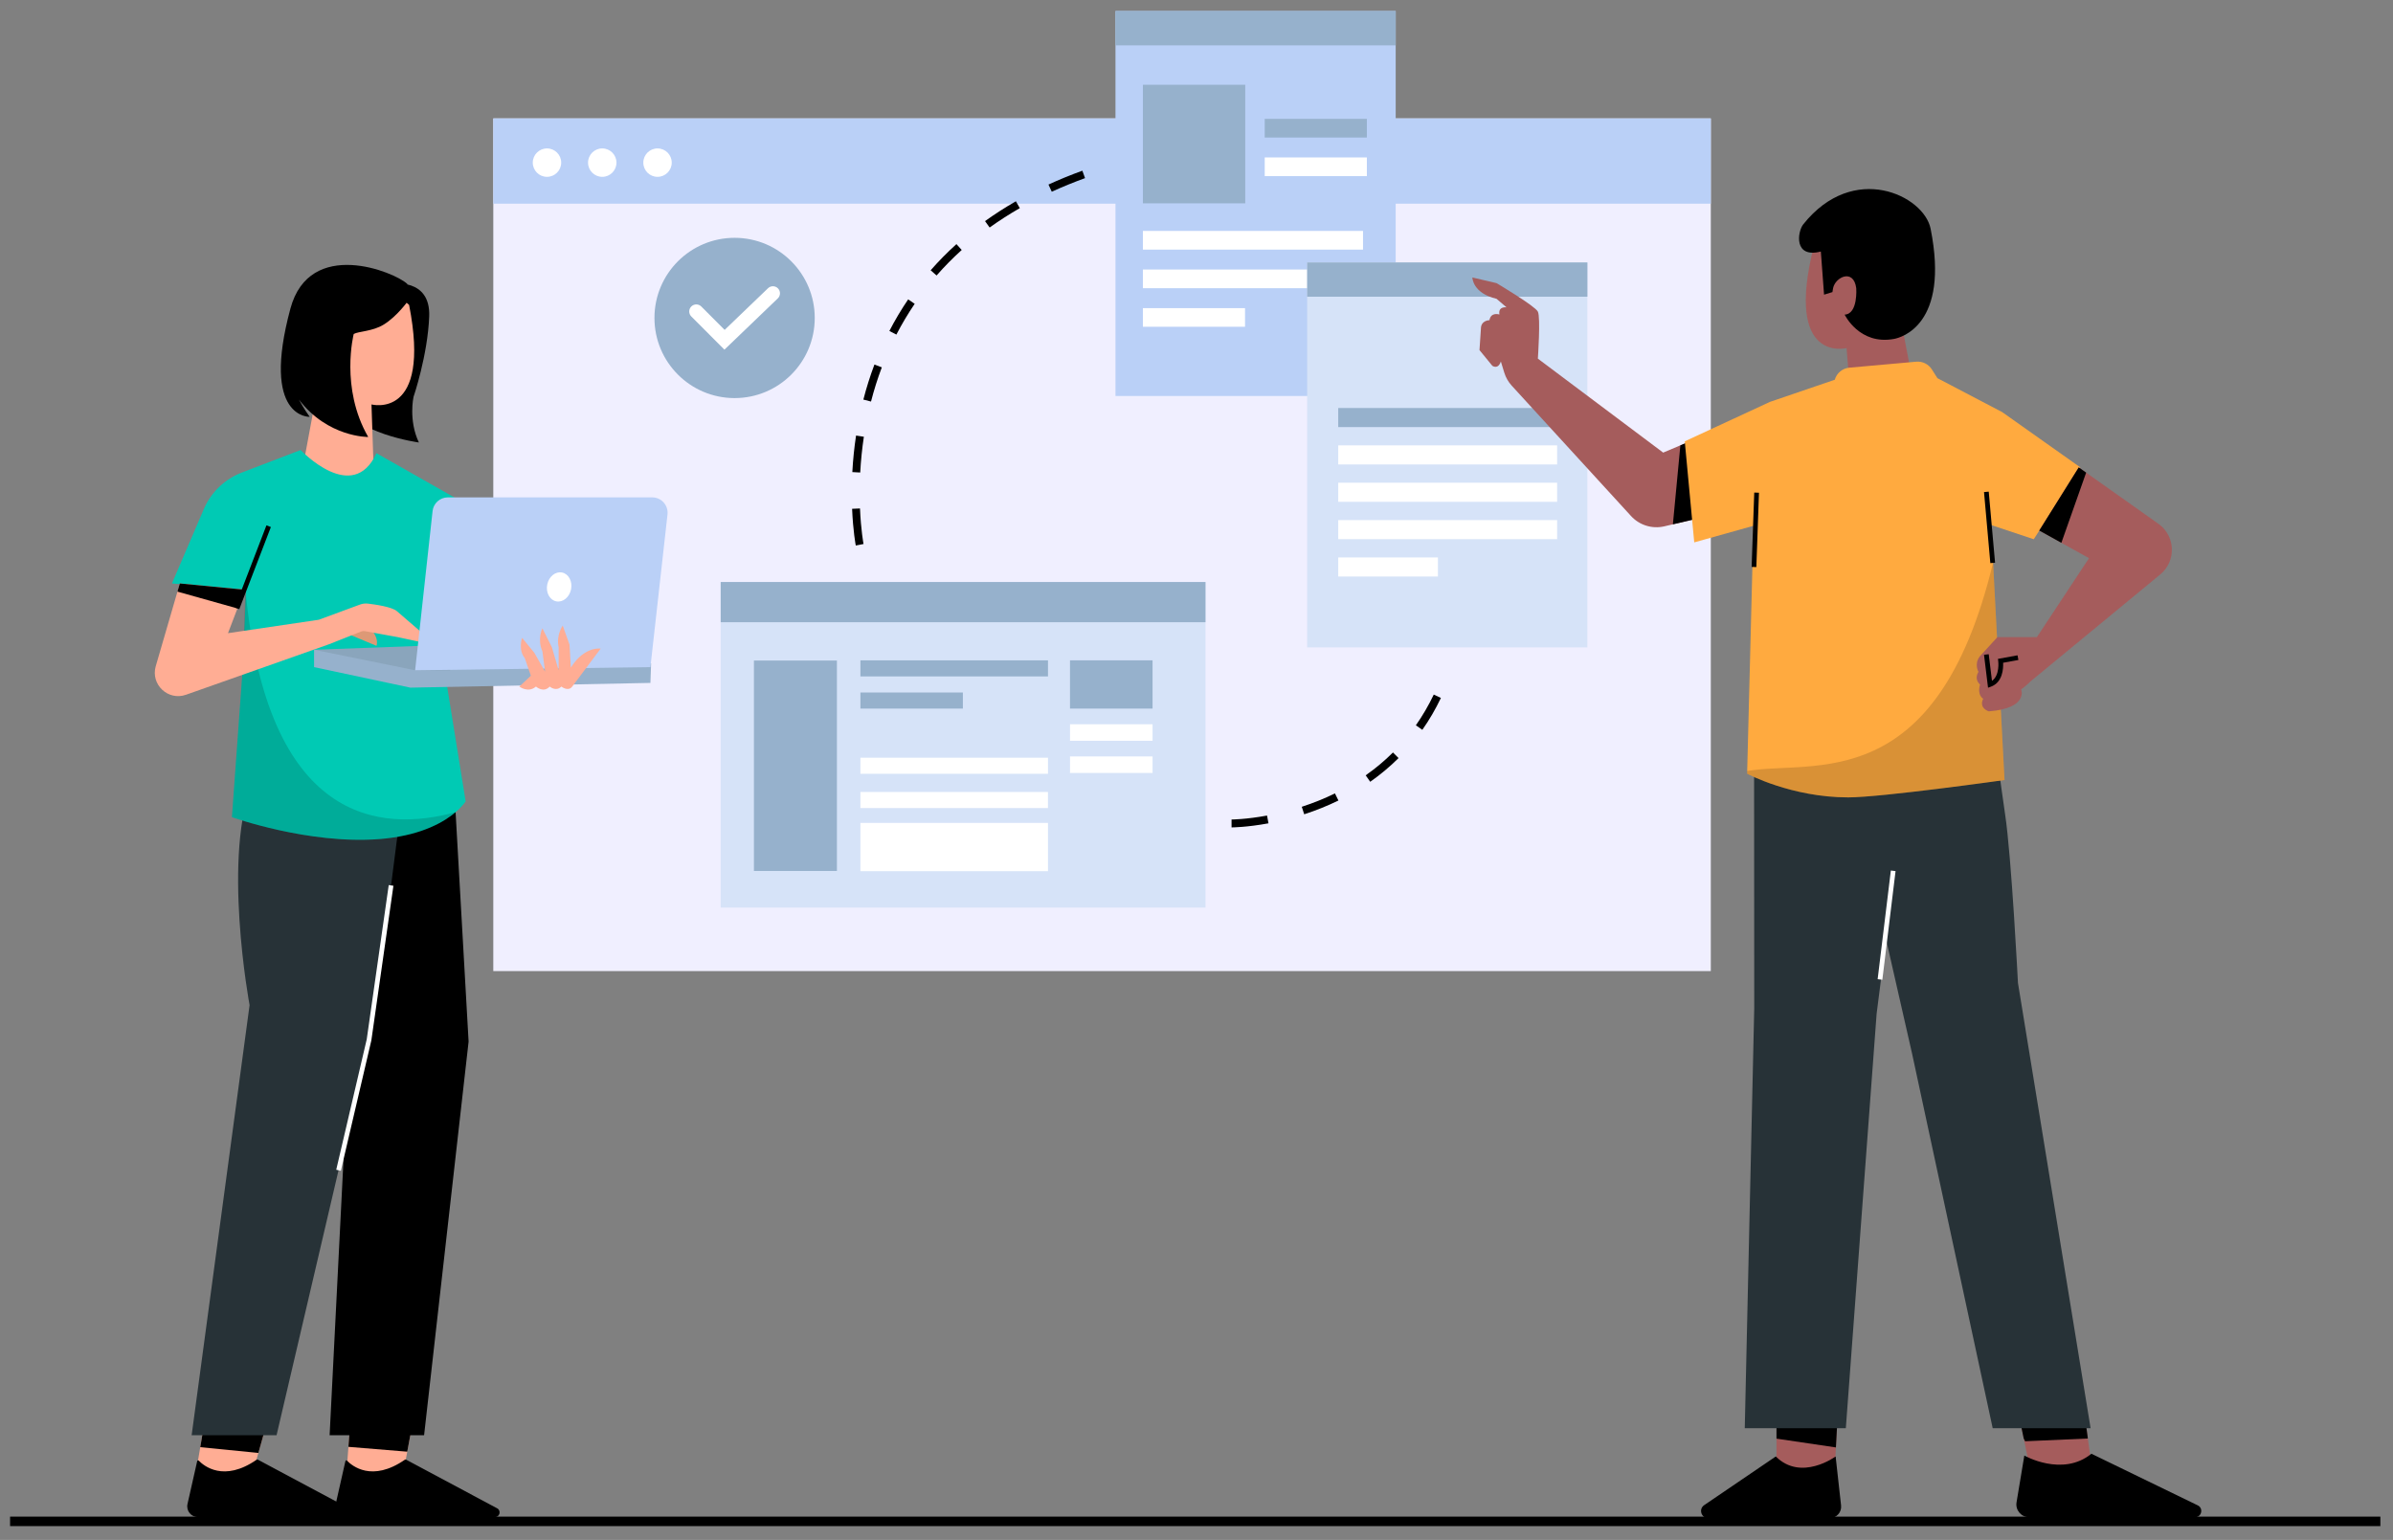 <?xml version="1.0" encoding="UTF-8" standalone="no"?>
<!-- Created with Inkscape (http://www.inkscape.org/) -->

<svg
   version="1.1"
   id="svg2"
   width="2020"
   height="1300"
   viewBox="0 0 2020 1300"
   sodipodi:docname="preferencias-customizadas.svg"
   inkscape:version="1.2 (dc2aedaf03, 2022-05-15)"
   xmlns:inkscape="http://www.inkscape.org/namespaces/inkscape"
   xmlns:sodipodi="http://sodipodi.sourceforge.net/DTD/sodipodi-0.dtd"
   xmlns="http://www.w3.org/2000/svg"
   xmlns:svg="http://www.w3.org/2000/svg">
  <rect x="0" y="0" width="2020" height="1300" fill="#808080" stroke="none"/>
  <defs
     id="defs6">
    <clipPath
       clipPathUnits="userSpaceOnUse"
       id="clipPath22">
      <path
         d="M 0,1200 H 1600 V 0 H 0 Z"
         id="path20" />
    </clipPath>
    <clipPath
       clipPathUnits="userSpaceOnUse"
       id="clipPath158">
      <path
         d="m 1148.38,698.523 h 163 v -148.72 h -163 z"
         id="path156" />
    </clipPath>
    <clipPath
       clipPathUnits="userSpaceOnUse"
       id="clipPath246">
      <path
         d="M 188.881,681.803 H 330.51 V 522.945 H 188.881 Z"
         id="path244" />
    </clipPath>
  </defs>
  <sodipodi:namedview
     id="namedview4"
     pagecolor="#ffffff"
     bordercolor="#999999"
     borderopacity="1"
     inkscape:showpageshadow="0"
     inkscape:pageopacity="0"
     inkscape:pagecheckerboard="0"
     inkscape:deskcolor="#d1d1d1"
     showgrid="false"
     inkscape:zoom="0.35532116"
     inkscape:cx="1024.4253"
     inkscape:cy="693.73859"
     inkscape:window-width="1920"
     inkscape:window-height="991"
     inkscape:window-x="-9"
     inkscape:window-y="-9"
     inkscape:window-maximized="1"
     inkscape:current-layer="g10">
    <inkscape:page
       x="0"
       y="0"
       id="page8"
       width="2020"
       height="1300" />
  </sodipodi:namedview>
  <g
     id="g10"
     inkscape:groupmode="layer"
     inkscape:label="Page 1"
     transform="matrix(1.333,0,0,-1.333,0,1600)">
    <path
       d="m 1083.381,585.303 h -771 v 540 h 771 z"
       style="fill:#f0efff;fill-opacity:1;fill-rule:nonzero;stroke:none"
       id="path12" />
    <path
       d="m 1083.381,1071.303 h -771 v 54 h 771 z"
       style="fill:#bad0f7;fill-opacity:1;fill-rule:nonzero;stroke:none"
       id="path14" />
    <g
       id="g16"
       transform="translate(-42,145.5)">
      <g
         id="g18"
         clip-path="url(#clipPath22)">
        <g
           id="g24"
           transform="translate(397.381,951.803)">
          <path
             d="m 0,0 c 0,-4.971 -4.03,-9 -9,-9 -4.971,0 -9,4.029 -9,9 0,4.97 4.029,9 9,9 4.97,0 9,-4.03 9,-9"
             style="fill:#ffffff;fill-opacity:1;fill-rule:nonzero;stroke:none"
             id="path26" />
        </g>
        <g
           id="g28"
           transform="translate(432.381,951.803)">
          <path
             d="m 0,0 c 0,-4.971 -4.03,-9 -9,-9 -4.971,0 -9,4.029 -9,9 0,4.97 4.029,9 9,9 4.97,0 9,-4.03 9,-9"
             style="fill:#ffffff;fill-opacity:1;fill-rule:nonzero;stroke:none"
             id="path30" />
        </g>
        <g
           id="g32"
           transform="translate(467.381,951.803)">
          <path
             d="m 0,0 c 0,-4.971 -4.03,-9 -9,-9 -4.971,0 -9,4.029 -9,9 0,4.97 4.029,9 9,9 4.97,0 9,-4.03 9,-9"
             style="fill:#ffffff;fill-opacity:1;fill-rule:nonzero;stroke:none"
             id="path34" />
        </g>
        <g
           id="g36"
           transform="translate(557.94,853.393)">
          <path
             d="m 0,0 c -0.024,-28.027 -22.766,-50.729 -50.793,-50.704 -28.028,0.025 -50.729,22.766 -50.705,50.793 0.025,28.028 22.766,50.729 50.794,50.704 C -22.676,50.769 0.025,28.028 0,0"
             style="fill:#96b1cc;fill-opacity:1;fill-rule:nonzero;stroke:none"
             id="path38" />
        </g>
        <g
           id="g40"
           transform="translate(500.752,833.358)">
          <path
             d="m 0,0 -20.987,21.023 c -1.743,1.747 -1.741,4.577 0.006,6.32 1.747,1.744 4.576,1.741 6.32,-0.005 L 0.132,12.519 27.609,38.913 c 1.78,1.709 4.609,1.652 6.318,-0.128 1.71,-1.78 1.653,-4.608 -0.127,-6.318 z"
             style="fill:#ffffff;fill-opacity:1;fill-rule:nonzero;stroke:none"
             id="path42" />
        </g>
        <path
           d="M 925.834,803.997 H 748.381 v 243.806 h 177.453 z"
           style="fill:#bad0f7;fill-opacity:1;fill-rule:nonzero;stroke:none"
           id="path44" />
        <path
           d="m 765.74,896.71 h 139.392 v 11.83 H 765.74 Z"
           style="fill:#ffffff;fill-opacity:1;fill-rule:nonzero;stroke:none"
           id="path46" />
        <path
           d="m 765.74,872.278 h 139.392 v 11.83 H 765.74 Z"
           style="fill:#ffffff;fill-opacity:1;fill-rule:nonzero;stroke:none"
           id="path48" />
        <path
           d="m 765.74,847.846 h 64.681 v 11.83 H 765.74 Z"
           style="fill:#ffffff;fill-opacity:1;fill-rule:nonzero;stroke:none"
           id="path50" />
        <path
           d="m 842.894,943.26 h 64.681 v 11.83 h -64.681 z"
           style="fill:#ffffff;fill-opacity:1;fill-rule:nonzero;stroke:none"
           id="path52" />
        <path
           d="M 925.834,1026.071 H 748.381 v 21.732 h 177.453 z"
           style="fill:#96b1cc;fill-opacity:1;fill-rule:nonzero;stroke:none"
           id="path54" />
        <path
           d="M 1047.223,644.803 H 869.77 v 243.806 h 177.453 z"
           style="fill:#d6e3f8;fill-opacity:1;fill-rule:nonzero;stroke:none"
           id="path56" />
        <path
           d="M 1047.223,866.877 H 869.77 v 21.731 h 177.453 z"
           style="fill:#96b1cc;fill-opacity:1;fill-rule:nonzero;stroke:none"
           id="path58" />
        <path
           d="m 765.74,926.029 h 64.81 v 75.096 h -64.81 z"
           style="fill:#96b1cc;fill-opacity:1;fill-rule:nonzero;stroke:none"
           id="path60" />
        <path
           d="m 842.894,967.692 h 64.681 v 11.83 h -64.681 z"
           style="fill:#96b1cc;fill-opacity:1;fill-rule:nonzero;stroke:none"
           id="path62" />
        <path
           d="m 889.443,784.323 h 138.62 v 12.087 h -138.62 z"
           style="fill:#96b1cc;fill-opacity:1;fill-rule:nonzero;stroke:none"
           id="path64" />
        <path
           d="m 889.443,760.662 h 138.62 v 12.088 h -138.62 z"
           style="fill:#ffffff;fill-opacity:1;fill-rule:nonzero;stroke:none"
           id="path66" />
        <path
           d="m 889.443,737.002 h 138.62 v 12.087 h -138.62 z"
           style="fill:#ffffff;fill-opacity:1;fill-rule:nonzero;stroke:none"
           id="path68" />
        <path
           d="m 889.443,713.341 h 138.62 v 12.087 h -138.62 z"
           style="fill:#ffffff;fill-opacity:1;fill-rule:nonzero;stroke:none"
           id="path70" />
        <path
           d="m 889.443,689.681 h 63.138 v 12.087 h -63.138 z"
           style="fill:#ffffff;fill-opacity:1;fill-rule:nonzero;stroke:none"
           id="path72" />
        <path
           d="m 805.381,480.024 h -307 V 686.21 h 307 z"
           style="fill:#d6e3f8;fill-opacity:1;fill-rule:nonzero;stroke:none"
           id="path74" />
        <path
           d="m 805.381,660.738 h -307 v 25.472 h 307 z"
           style="fill:#96b1cc;fill-opacity:1;fill-rule:nonzero;stroke:none"
           id="path76" />
        <path
           d="M 519.428,636.473 H 571.98 V 503.217 h -52.552 z"
           style="fill:#96b1cc;fill-opacity:1;fill-rule:nonzero;stroke:none"
           id="path78" />
        <path
           d="m 586.861,626.419 h 118.778 v 10.188 H 586.861 Z"
           style="fill:#96b1cc;fill-opacity:1;fill-rule:nonzero;stroke:none"
           id="path80" />
        <path
           d="m 586.861,564.751 h 118.778 v 10.188 H 586.861 Z"
           style="fill:#ffffff;fill-opacity:1;fill-rule:nonzero;stroke:none"
           id="path82" />
        <path
           d="m 586.861,543.033 h 118.778 v 10.188 H 586.861 Z"
           style="fill:#ffffff;fill-opacity:1;fill-rule:nonzero;stroke:none"
           id="path84" />
        <path
           d="m 586.861,503.083 h 118.778 v 30.565 H 586.861 Z"
           style="fill:#ffffff;fill-opacity:1;fill-rule:nonzero;stroke:none"
           id="path86" />
        <path
           d="m 586.861,606.042 h 64.886 v 10.188 h -64.886 z"
           style="fill:#96b1cc;fill-opacity:1;fill-rule:nonzero;stroke:none"
           id="path88" />
        <path
           d="m 719.582,606.042 h 52.284 v 30.566 h -52.284 z"
           style="fill:#96b1cc;fill-opacity:1;fill-rule:nonzero;stroke:none"
           id="path90" />
        <path
           d="m 719.582,585.664 h 52.284 v 10.457 h -52.284 z"
           style="fill:#ffffff;fill-opacity:1;fill-rule:nonzero;stroke:none"
           id="path92" />
        <path
           d="m 719.582,565.287 h 52.284 v 10.457 h -52.284 z"
           style="fill:#ffffff;fill-opacity:1;fill-rule:nonzero;stroke:none"
           id="path94" />
        <g
           id="g96"
           transform="translate(708.034,933.381)">
          <path
             d="m 0,0 -2.082,4.546 c 6.853,3.137 14.071,6.087 21.452,8.767 L 21.077,8.612 C 13.821,5.979 6.73,3.081 0,0 m -39.342,-22.664 -2.918,4.061 c 6.164,4.428 12.739,8.651 19.54,12.554 l 2.489,-4.337 c -6.655,-3.818 -13.085,-7.949 -19.111,-12.278 m -33.591,-30.384 -3.763,3.291 c 5.053,5.78 10.547,11.357 16.328,16.575 l 3.349,-3.712 c -5.634,-5.086 -10.989,-10.522 -15.914,-16.154 m -25.459,-37.429 -4.441,2.295 c 3.564,6.902 7.57,13.633 11.903,20.006 l 4.135,-2.812 c -4.221,-6.207 -8.123,-12.764 -11.597,-19.489 m -16.065,-42.404 -4.842,1.247 c 1.949,7.57 4.307,15.034 7.007,22.185 l 4.678,-1.766 c -2.637,-6.982 -4.939,-14.271 -6.843,-21.666 m -6.837,-44.944 -4.992,0.268 c 0.417,7.765 1.21,15.547 2.357,23.132 l 4.944,-0.748 c -1.123,-7.427 -1.9,-15.048 -2.309,-22.652 m -2.813,-46.227 c -0.071,0.362 -1.723,9.037 -2.323,23.25 l 4.996,0.211 c 0.582,-13.806 2.219,-22.428 2.236,-22.513 z"
             style="fill:#000000;fill-opacity:1;fill-rule:nonzero;stroke:none"
             id="path98" />
        </g>
        <g
           id="g100"
           transform="translate(942.698,592.595)">
          <path
             d="M 0,0 -4.092,2.874 C 0.161,8.927 3.977,15.476 7.251,22.339 l 4.513,-2.153 C 8.37,13.072 4.412,6.28 0,0 m -32.999,-32.902 -2.873,4.091 c 6.201,4.356 12.016,9.222 17.282,14.464 l 3.527,-3.544 c -5.467,-5.442 -11.501,-10.493 -17.936,-15.011 m -41.804,-20.587 -1.541,4.757 c 7.295,2.364 14.364,5.211 21.006,8.46 l 2.197,-4.492 c -6.854,-3.352 -14.142,-6.288 -21.662,-8.725 m -46.014,-8.303 -0.001,5 c 0.089,0 9.139,0.036 22.476,2.499 l 0.908,-4.917 c -13.825,-2.553 -23,-2.582 -23.383,-2.582"
             style="fill:#000000;fill-opacity:1;fill-rule:nonzero;stroke:none"
             id="path102" />
        </g>
        <g
           id="g104"
           transform="translate(1207.16,185.803)">
          <path
             d="M 0,0 -2.555,-47.676 -3.441,-64.3 H -40.187 V 0 Z"
             style="fill:#a55c5c;fill-opacity:1;fill-rule:nonzero;stroke:none"
             id="path106" />
        </g>
        <g
           id="g108"
           transform="translate(1166.53,132.412)">
          <path
             d="m 0,0 -45.349,-30.837 c -3.656,-2.486 -1.896,-8.203 2.526,-8.203 h 77.011 c 4.286,0 7.62,3.725 7.148,7.983 L 37.892,0 C 37.892,0 16.075,-16.075 0,0"
             style="fill:#000000;fill-opacity:1;fill-rule:nonzero;stroke:none"
             id="path110" />
        </g>
        <g
           id="g112"
           transform="translate(1367.171,121.503)">
          <path
             d="m 0,0 h -39.04 l -4.62,22.37 -8.67,41.93 H -8.7 l 5.679,-42.02 z"
             style="fill:#a55c5c;fill-opacity:1;fill-rule:nonzero;stroke:none"
             id="path114" />
        </g>
        <g
           id="g116"
           transform="translate(1207.16,185.803)">
          <path
             d="m 0,0 -2.555,-47.676 -37.632,5.564 V 0 Z"
             style="fill:#000000;fill-opacity:1;fill-rule:nonzero;stroke:none"
             id="path118" />
        </g>
        <g
           id="g120"
           transform="translate(1323.916,132.986)">
          <path
             d="m 0,0 c 0,0 24.113,-13.779 42.484,1.148 l 67.245,-32.653 c 3.861,-1.756 2.609,-7.535 -1.632,-7.535 H 3.04 c -4.991,0 -8.788,4.48 -7.97,9.404 z"
             style="fill:#000000;fill-opacity:1;fill-rule:nonzero;stroke:none"
             id="path122" />
        </g>
        <g
           id="g124"
           transform="translate(1364.15,143.783)">
          <path
             d="m 0,0 -39.75,-1.75 -0.89,1.84 -8.67,41.93 h 43.63 z"
             style="fill:#000000;fill-opacity:1;fill-rule:nonzero;stroke:none"
             id="path126" />
        </g>
        <g
           id="g128"
           transform="translate(1213.25,810.303)">
          <path
             d="m 0,0 -1.892,24.051 c 0,0 -39.542,-10.191 -20.79,64.408 0,0 25.275,26.498 56.663,0 V 34.242 L 39.28,6.522 Z"
             style="fill:#a55c5c;fill-opacity:1;fill-rule:nonzero;stroke:none"
             id="path130" />
        </g>
        <g
           id="g132"
           transform="translate(1202.798,872.266)">
          <path
             d="m 0,0 c 1.427,7.134 13.045,12.637 14.675,0 0,0 1.223,-16.306 -7.338,-16.714 0,0 9.265,-19.467 31.277,-15.39 4.185,0.775 35.373,8.664 23.144,69.811 -4.205,21.026 -48.853,42.684 -80.65,2.734 -3.661,-4.6 -6.192,-21.675 11.147,-17.205 l 2.038,-27.313 5.299,1.631 c 0,0 0.281,1.814 0.408,2.446"
             style="fill:#000000;fill-opacity:1;fill-rule:nonzero;stroke:none"
             id="path134" />
        </g>
        <g
           id="g136"
           transform="translate(1125.881,728.473)">
          <path
             d="M 0,0 -24.521,-5.73 -29.931,-7 c -7.689,-1.8 -15.759,0.69 -21.09,6.52 l -75.559,82.57 c -2.16,2.36 -3.76,5.17 -4.71,8.23 l -2.17,7.08 c -1.811,-5.41 -5.42,-2.71 -5.42,-2.71 l -8.11,9.92 0.9,13.53 c 0,5.41 5.409,5.41 5.409,5.41 0.901,5.41 6.311,3.61 6.311,3.61 -0.901,5.41 4.51,4.51 4.51,4.51 l -6.31,5.41 c -15.33,3.6 -15.33,13.52 -15.33,13.52 l 15.33,-3.6 c 0,0 24.35,-14.43 26.149,-18.04 1.811,-3.61 0,-29.76 0,-29.76 l 79.361,-59.52 10.88,4.6 12.57,5.32 z"
             style="fill:#a55c5c;fill-opacity:1;fill-rule:nonzero;stroke:none"
             id="path138" />
        </g>
        <g
           id="g140"
           transform="translate(1152.762,601.606)">
          <path
             d="m 0,0 0.119,-185.303 -6,-266 h 64 l 19.5,262.5 6,47 16.5,-72.5 51,-237 h 62 l -46,282 c 0,0 -4.098,80.031 -8.131,106.708 -2.467,16.323 -8.869,65.292 -8.869,65.292 z"
             style="fill:#273237;fill-opacity:1;fill-rule:nonzero;stroke:none"
             id="path142" />
        </g>
        <g
           id="g144"
           transform="translate(1125.881,728.473)">
          <path
             d="m 0,0 -24.521,-5.73 4.741,50.01 12.57,5.32 z"
             style="fill:#000000;fill-opacity:1;fill-rule:nonzero;stroke:none"
             id="path146" />
        </g>
        <g
           id="g148"
           transform="translate(1329.881,713.303)">
          <path
             d="m 0,0 -27,9 1.25,-23.78 7.25,-137.72 c 0,0 -78,-11 -99,-11 -36,0 -64,15 -64,15 l 0.04,1.709 L -177.5,8.5 -215,-2 l -6,64 54,25 41,14 c 1.2,4.22 4.88,7.26 9.25,7.65 l 42.33,3.78 c 3.94,0.35 7.76,-1.53 9.88,-4.87 L -61,102 -20,80.52 29.5,45.5 Z"
             style="fill:#ffaa3f;fill-opacity:1;fill-rule:nonzero;stroke:none"
             id="path150" />
        </g>
        <g
           id="g152">
          <g
             id="g154" />
          <g
             id="g166">
            <g
               clip-path="url(#clipPath158)"
               opacity="0.15"
               id="g164">
              <g
                 transform="translate(1311.381,560.803)"
                 id="g162">
                <path
                   d="m 0,0 c 0,0 -78,-11 -99,-11 -36,0 -64,15 -64,15 l 0.04,1.71 C -121.15,12.9 -43,-11 -7.25,137.72 Z"
                   style="fill:#000000;fill-opacity:1;fill-rule:nonzero;stroke:none"
                   id="path160" />
              </g>
            </g>
          </g>
        </g>
        <g
           id="g168"
           transform="translate(1410.011,691.013)">
          <path
             d="m 0,0 -82.13,-67.71 c 0,0 -4,-4 -6,-5 0,0 5.03,-12.02 -20.48,-14.01 0,0 -6.52,2.01 -3.52,8.01 0,0 -4,2 -2,9 0,0 -4,3 -1,8 0,0 -3,5 1,10 l 11,12 h 25 l 33,50 -17.51,9.73 -13.99,7.77 25,40 4.68,-3.32 45.78,-32.42 C 9.68,24.36 10.26,8.46 0,0"
             style="fill:#a55c5c;fill-opacity:1;fill-rule:nonzero;stroke:none"
             id="path170" />
        </g>
        <g
           id="g172"
           transform="translate(1300.932,619.26)">
          <path
             d="M 0,0 -2.54,20.862 0.438,21.224 2.492,4.358 c 5.089,3.539 3.984,12.387 3.971,12.485 l -0.189,1.418 12.407,2.258 0.537,-2.952 -9.662,-1.756 C 9.728,12.291 9.37,3.391 1.772,0.641 Z"
             style="fill:#000000;fill-opacity:1;fill-rule:nonzero;stroke:none"
             id="path174" />
        </g>
        <g
           id="g176"
           transform="translate(1234.006,434.317)">
          <path
             d="M 0,0 -2.979,0.362 5.386,69.167 8.364,68.805 Z"
             style="fill:#ffffff;fill-opacity:1;fill-rule:nonzero;stroke:none"
             id="path178" />
        </g>
        <g
           id="g180"
           transform="translate(1154.215,695.671)">
          <path
             d="m 0,0 -2.998,0.106 1.665,47.079 2.998,-0.106 z"
             style="fill:#000000;fill-opacity:1;fill-rule:nonzero;stroke:none"
             id="path182" />
        </g>
        <g
           id="g184"
           transform="translate(1302.387,698.17)">
          <path
             d="m 0,0 -4,45 2.988,0.266 4,-45 z"
             style="fill:#000000;fill-opacity:1;fill-rule:nonzero;stroke:none"
             id="path186" />
        </g>
        <g
           id="g188"
           transform="translate(1363.061,755.483)">
          <path
             d="m 0,0 -15.689,-44.45 -13.991,7.77 25,40 z"
             style="fill:#000000;fill-opacity:1;fill-rule:nonzero;stroke:none"
             id="path190" />
        </g>
        <g
           id="g192"
           transform="translate(217.598,177.219)">
          <path
             d="m 0,0 -11.981,-42.572 -4.789,-17.02 h -35.504 l 3.495,20.659 6.686,39.517 z"
             style="fill:#ffad94;fill-opacity:1;fill-rule:nonzero;stroke:none"
             id="path194" />
        </g>
        <g
           id="g196"
           transform="translate(217.598,177.219)">
          <path
             d="m 0,0 -11.981,-42.572 -36.798,3.639 6.686,39.517 z"
             style="fill:#000000;fill-opacity:1;fill-rule:nonzero;stroke:none"
             id="path198" />
        </g>
        <g
           id="g200"
           transform="translate(167.881,129.756)">
          <path
             d="m 0,0 c 3.106,-3.236 15.754,-13.894 36.703,0.639 0.183,0.128 0.425,0.144 0.622,0.04 L 95.079,-30.19 c 2.701,-1.444 1.675,-5.539 -1.387,-5.539 H -0.541 c -4.341,0 -7.562,4.03 -6.605,8.264 L -1.01,-0.288 C -0.904,0.178 -0.33,0.344 0,0"
             style="fill:#000000;fill-opacity:1;fill-rule:nonzero;stroke:none"
             id="path202" />
        </g>
        <g
           id="g204"
           transform="translate(307.627,177.219)">
          <path
             d="m 0,0 -7.729,-41.777 -3.294,-17.815 h -35.505 l 1.542,20.869 2.893,39.307 z"
             style="fill:#ffad94;fill-opacity:1;fill-rule:nonzero;stroke:none"
             id="path206" />
        </g>
        <g
           id="g208"
           transform="translate(307.627,177.219)">
          <path
             d="m 0,0 -7.729,-41.777 -37.257,3.054 2.893,39.307 z"
             style="fill:#000000;fill-opacity:1;fill-rule:nonzero;stroke:none"
             id="path210" />
        </g>
        <g
           id="g212"
           transform="translate(261.741,129.756)">
          <path
             d="m 0,0 c 3.106,-3.236 15.754,-13.894 36.703,0.639 0.183,0.128 0.425,0.144 0.622,0.04 L 95.079,-30.19 c 2.701,-1.444 1.675,-5.539 -1.387,-5.539 H -0.541 c -4.341,0 -7.562,4.03 -6.605,8.264 L -1.01,-0.288 C -0.904,0.178 -0.33,0.344 0,0"
             style="fill:#000000;fill-opacity:1;fill-rule:nonzero;stroke:none"
             id="path214" />
        </g>
        <g
           id="g216"
           transform="translate(290.001,875.076)">
          <path
             d="m 0,0 c 0,0 24.728,4.02 23.791,-20.658 -0.937,-24.679 -9.92,-50.964 -9.92,-50.964 0,0 -3.318,-14.74 3.384,-28.885 0,0 -41.685,5.665 -48.632,25.166 l 1.693,71.369 z"
             style="fill:#000000;fill-opacity:1;fill-rule:nonzero;stroke:none"
             id="path218" />
        </g>
        <g
           id="g220"
           transform="translate(279.479,731.486)">
          <path
             d="m 0,0 -2.226,67.173 c 0,0 38.171,-10.091 23.82,63.022 0,0 -14.431,14.617 -32.865,5.38 -18.433,-9.238 -19.263,-26.644 -19.263,-26.644 L -49.708,5.825 Z"
             style="fill:#ffad94;fill-opacity:1;fill-rule:nonzero;stroke:none"
             id="path222" />
        </g>
        <g
           id="g224"
           transform="translate(300.405,864.266)">
          <path
             d="m 0,0 c 0,0 -6.924,-9.801 -15.417,-15.018 -7.177,-4.409 -15.799,-4.175 -18.995,-5.96 0,0 -8.763,-34.12 9.174,-65.23 0,0 -25.583,-0.344 -43.887,23.73 0,0 3.31,-6.179 6.833,-10.973 0,0 -31.046,-1.281 -12.216,68.532 12.186,45.183 65.963,23.246 74.018,15.632 z"
             style="fill:#000000;fill-opacity:1;fill-rule:nonzero;stroke:none"
             id="path226" />
        </g>
        <g
           id="g228"
           transform="translate(329.123,564.803)">
          <path
             d="M 0,0 9.619,-169.653 -18.565,-418.952 H -78.388 L -66.114,-175.52 -77.564,0 Z"
             style="fill:#000000;fill-opacity:1;fill-rule:nonzero;stroke:none"
             id="path230" />
        </g>
        <g
           id="g232"
           transform="translate(299.194,568.668)">
          <path
             d="m 0,0 -20.321,-158.836 -61.734,-263.981 h -53.776 l 36.685,272.391 c 0,0 -17.937,96.244 2.578,142.678 z"
             style="fill:#273237;fill-opacity:1;fill-rule:nonzero;stroke:none"
             id="path234" />
        </g>
        <g
           id="g236"
           transform="translate(336.881,640.303)">
          <path
             d="M 0,0 H -15 L 0,-93 c 0,0 -1.81,-2.98 -6.37,-6.86 -7.03,-5.98 -20.6,-14.09 -44.13,-16.64 -0.86,-0.09 -1.74,-0.18 -2.61,-0.26 -0.56,-0.05 -1.11,-0.1 -1.67,-0.14 -44.85,-3.471 -93.22,13.9 -93.22,13.9 l 7.1,98.12 1.64,42.24 0.26,3.64 -47,4 20.67,48.22 c 4.7,10.12 13.16,18.01 23.58,22.01 l 37.25,14.27 c 0,0 33,-35 48,-2 L 6,92 Z"
             style="fill:#00cab4;fill-opacity:1;fill-rule:nonzero;stroke:none"
             id="path238" />
        </g>
        <g
           id="g240">
          <g
             id="g242" />
          <g
             id="g254">
            <g
               clip-path="url(#clipPath246)"
               opacity="0.15"
               id="g252">
              <g
                 transform="translate(330.511,540.443)"
                 id="g250">
                <path
                   d="m 0,0 c -7.03,-5.98 -20.6,-14.09 -44.13,-16.641 -0.86,-0.089 -1.74,-0.179 -2.61,-0.259 -0.56,-0.05 -1.11,-0.1 -1.67,-0.14 -44.85,-3.471 -93.22,13.899 -93.22,13.899 l 7.1,98.12 1.4,46.381 C -119.37,-7.5 -47.37,-12.96 0,0"
                   style="fill:#000000;fill-opacity:1;fill-rule:nonzero;stroke:none"
                   id="path248" />
              </g>
            </g>
          </g>
        </g>
        <g
           id="g256"
           transform="translate(256.381,655.803)">
          <path
             d="m 0,0 24,-10 c 0,0 3,6 -8,15 z"
             style="fill:#dd9976;fill-opacity:1;fill-rule:nonzero;stroke:none"
             id="path258" />
        </g>
        <g
           id="g260"
           transform="translate(240.881,632.303)">
          <path
             d="M 0,0 V 11 L 213.44,2.406 213,-10 61,-13 Z"
             style="fill:#96b1cc;fill-opacity:1;fill-rule:nonzero;stroke:none"
             id="path262" />
        </g>
        <g
           id="g264"
           transform="translate(307.881,648.303)">
          <path
             d="m 0,0 -14,3 -20.84,3.79 c -0.76,0.14 -1.54,0.06 -2.26,-0.22 l -20.4,-8.07 -90.6,-32 c -11.31,-3.99 -22.43,6.41 -19.19,17.96 l 13.78,47.36 1.51,5.18 41,-4 -4.52,-11.84 -5.98,-15.66 57.5,8.5 26.07,9.61 c 1.63,0.6 3.39,0.81 5.11,0.6 4.92,-0.58 15.15,-2.08 18.27,-4.77 L 1.94,5.22 C 4.03,3.42 0,0 0,0"
             style="fill:#ffad94;fill-opacity:1;fill-rule:nonzero;stroke:none"
             id="path266" />
        </g>
        <g
           id="g268"
           transform="translate(322.881,646.303)">
          <path
             d="m 0,0 -82,-3 64,-13 H 4.167 Z"
             style="fill:#8aa5bc;fill-opacity:1;fill-rule:nonzero;stroke:none"
             id="path270" />
        </g>
        <g
           id="g272"
           transform="translate(325.597,739.803)">
          <path
             d="m 0,0 h 129.437 c 5.789,0 10.296,-5.028 9.665,-10.783 l -10.818,-96.717 -149,-2 11.05,100.836 C -9.125,-3.734 -4.96,0 0,0"
             style="fill:#bad0f7;fill-opacity:1;fill-rule:nonzero;stroke:none"
             id="path274" />
        </g>
        <g
           id="g276"
           transform="translate(370.881,619.988)">
          <path
             d="m 0,0 c 0,0 5.579,-4.292 10.514,0 0,0 4.721,-4.292 8.691,0 0,0 3.97,-3.434 7.403,0 0,0 4.292,-3.434 6.867,0 L 51.5,24.033 c 0,0 -10.3,1.717 -18.884,-12.016 l -0.858,14.591 -4.292,12.017 c 0,0 -4.291,-6.008 -2.574,-13.733 V 10.3 L 20.6,24.892 14.591,36.908 c 0,0 -3.433,-6.866 0,-14.592 L 16.308,9.441 9.441,21.458 1.716,30.9 c 0,0 -2.574,-7.725 1.717,-12.875 L 7.295,6.867 Z"
             style="fill:#ffad94;fill-opacity:1;fill-rule:nonzero;stroke:none"
             id="path278" />
        </g>
        <g
           id="g280"
           transform="translate(193.531,669.015)">
          <path
             d="m 0,0 -2.801,1.077 20,52 L 20,52 Z"
             style="fill:#000000;fill-opacity:1;fill-rule:nonzero;stroke:none"
             id="path282" />
        </g>
        <g
           id="g284"
           transform="translate(196.881,681.303)">
          <path
             d="M 0,0 -4.52,-11.84 -42.51,-1.18 -41,4 Z"
             style="fill:#000000;fill-opacity:1;fill-rule:nonzero;stroke:none"
             id="path286" />
        </g>
        <g
           id="g288"
           transform="translate(257.842,313.31)">
          <path
             d="M 0,0 -2.922,0.684 16.39,83.26 30.32,180.954 33.291,180.53 19.326,82.641 Z"
             style="fill:#ffffff;fill-opacity:1;fill-rule:nonzero;stroke:none"
             id="path290" />
        </g>
        <g
           id="g292"
           transform="translate(403.625,681.586)">
          <path
             d="m 0,0 c -1.009,-5.042 -5.203,-8.455 -9.369,-7.622 -4.165,0.833 -6.724,5.597 -5.716,10.639 1.009,5.043 5.203,8.455 9.369,7.622 C -1.551,9.806 1.008,5.042 0,0"
             style="fill:#ffffff;fill-opacity:1;fill-rule:nonzero;stroke:none"
             id="path294" />
        </g>
        <path
           d="m 1549.381,88.303 h -1501 v 6 h 1501 z"
           style="fill:#000000;fill-opacity:1;fill-rule:nonzero;stroke:none"
           id="path296" />
      </g>
    </g>
  </g>
</svg>
